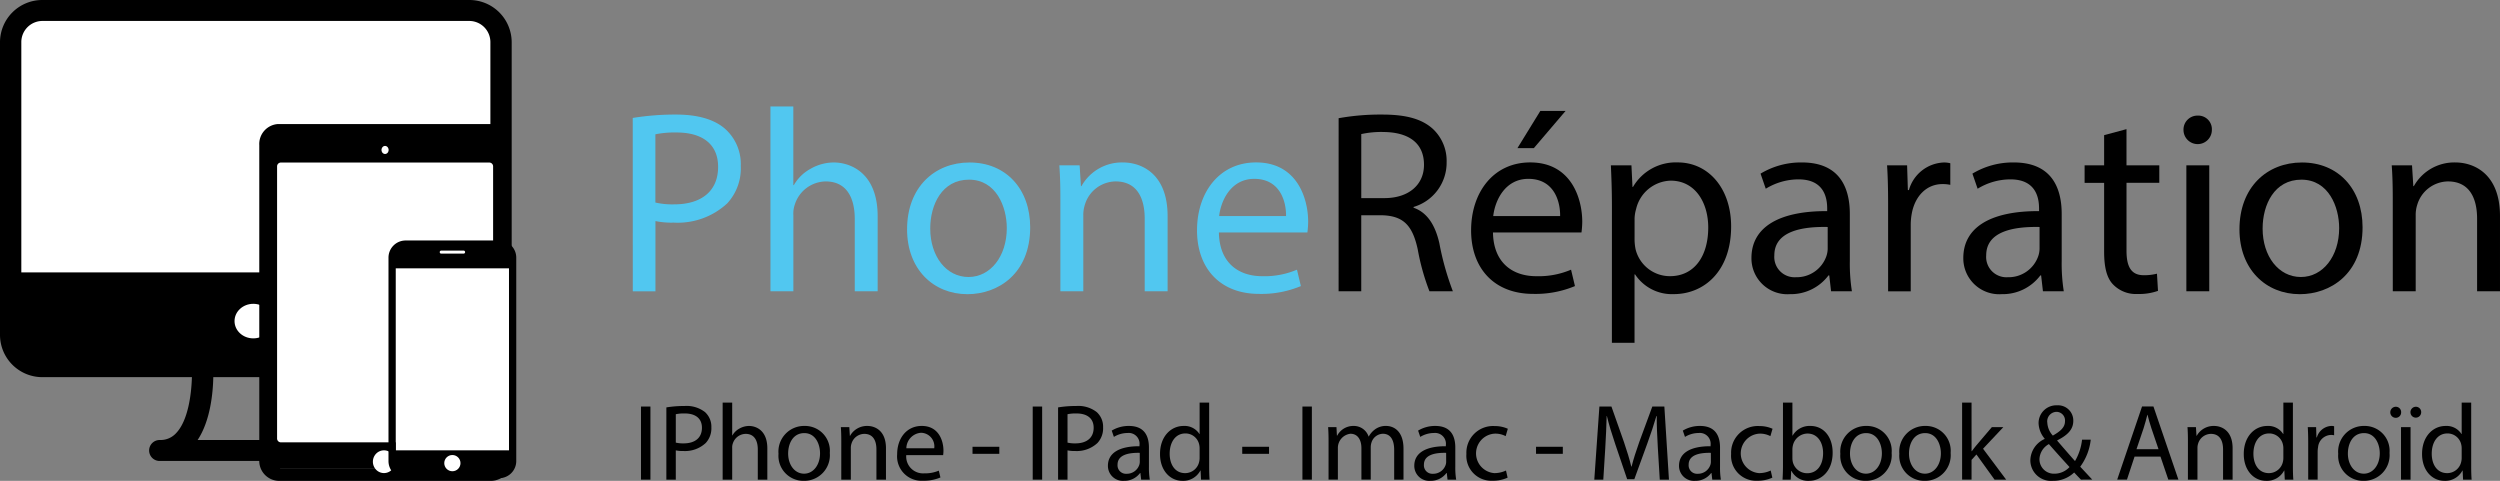 <svg xmlns="http://www.w3.org/2000/svg" width="326.587" height="62.814" viewBox="0 0 326.587 62.814">
  <rect x="0" y="0" width="326.587" height="62.814" fill="#808080" stroke="none"/>
  <g id="Group_183" data-name="Group 183" transform="translate(-132 -5265)">
    <g id="Group_88" data-name="Group 88" transform="translate(52 435.407)">
      <g id="Group_86" data-name="Group 86" transform="translate(80 4829.593)">
        <path id="Path_1283" data-name="Path 1283" d="M0,0H62.817V35.5H0Z" transform="translate(2.219 2.026)" fill="#fff"/>
        <path id="Path_1282" data-name="Path 1282" d="M0,0H62.41V10.032H0Z" transform="translate(2.219 37.523)"/>
        <path id="Path_55" data-name="Path 55" d="M384.68,542.894H328.974a5.528,5.528,0,0,0-5.57,5.474v38.32a5.528,5.528,0,0,0,5.57,5.475h19.5c-.06,2.188-.487,5.685-2.075,7.327a2.757,2.757,0,0,1-2.107.885,1.369,1.369,0,1,0,0,2.737h25.068a1.369,1.369,0,1,0,0-2.737,2.756,2.756,0,0,1-2.107-.885c-1.588-1.642-2.015-5.139-2.075-7.327h19.5a5.529,5.529,0,0,0,5.57-5.475v-38.32A5.529,5.529,0,0,0,384.68,542.894Zm-35.461,57.481c1.682-2.534,2.007-6.183,2.049-8.212h11.117c.042,2.029.367,5.678,2.049,8.212Zm38.246-13.686a2.765,2.765,0,0,1-2.785,2.737H328.974a2.765,2.765,0,0,1-2.785-2.737v-5.474h61.276Zm0-8.211H326.189V548.368a2.765,2.765,0,0,1,2.785-2.737H384.68a2.765,2.765,0,0,1,2.785,2.737v30.109Z" transform="translate(-323.404 -542.894)"/>
        <ellipse id="Ellipse_2" data-name="Ellipse 2" cx="2.451" cy="2.257" rx="2.451" ry="2.257" transform="translate(30.638 39.689)" fill="#fff"/>
        <rect id="Rectangle_9" data-name="Rectangle 9" width="27.094" height="36.226" transform="translate(36.854 21.559)" fill="#fff"/>
        <g id="Group_7" data-name="Group 7" transform="translate(33.871 16.205)">
          <rect id="Rectangle_10" data-name="Rectangle 10" width="2.062" height="44.02" transform="translate(0.66 1.575)"/>
          <rect id="Rectangle_11" data-name="Rectangle 11" width="30.053" height="4.103" transform="translate(2.321 40.931)"/>
          <rect id="Rectangle_12" data-name="Rectangle 12" width="2.418" height="41.693" transform="translate(29.956 1.289)"/>
          <rect id="Rectangle_13" data-name="Rectangle 13" width="29.559" height="4.61" transform="translate(1.392 0.967)"/>
          <path id="Path_56" data-name="Path 56" d="M473.364,600.085H445.379a2.615,2.615,0,0,0-2.438,2.757v41.095a2.615,2.615,0,0,0,2.438,2.757h27.986a2.615,2.615,0,0,0,2.438-2.757V602.842A2.615,2.615,0,0,0,473.364,600.085Zm1.045,43.852a1.121,1.121,0,0,1-1.045,1.182H445.379a1.121,1.121,0,0,1-1.045-1.182V602.842a1.121,1.121,0,0,1,1.045-1.182h27.986a1.121,1.121,0,0,1,1.045,1.182Z" transform="translate(-442.941 -600.085)"/>
          <path id="Path_57" data-name="Path 57" d="M478.887,617.835H451.6a.5.5,0,0,0-.464.525v35.5a.5.5,0,0,0,.464.525h27.292a.5.5,0,0,0,.464-.525v-35.5a.5.5,0,0,0-.464-.525Zm-.464,35.5H452.059v-34.45h26.363Z" transform="translate(-448.81 -612.805)" fill="#fff"/>
          <path id="Path_58" data-name="Path 58" d="M496.77,747.533a1.445,1.445,0,0,0-1.027.436,1.512,1.512,0,0,0,0,2.1,1.427,1.427,0,0,0,2.053,0,1.506,1.506,0,0,0,0-2.1A1.444,1.444,0,0,0,496.77,747.533Z" transform="translate(-480.478 -704.91)" fill="#fff"/>
          <path id="Path_59" data-name="Path 59" d="M499.754,611.23a.441.441,0,0,0,.328-.153.574.574,0,0,0,0-.743.428.428,0,0,0-.656,0,.577.577,0,0,0,0,.743A.441.441,0,0,0,499.754,611.23Z" transform="translate(-483.323 -607.32)" fill="#fff"/>
        </g>
        <g id="Group_9" data-name="Group 9" transform="translate(50.75 31.416)">
          <rect id="Rectangle_14" data-name="Rectangle 14" width="14.794" height="29.062" transform="translate(0.948 0.854)" fill="#fff"/>
          <g id="Group_8" data-name="Group 8">
            <path id="Path_60" data-name="Path 60" d="M516.963,653.766H504.752a2.24,2.24,0,0,0-2.24,2.24v26.573a2.24,2.24,0,0,0,2.24,2.24h12.211a2.24,2.24,0,0,0,2.24-2.24V656.006A2.241,2.241,0,0,0,516.963,653.766Zm-7.6,1.324h3a.2.2,0,0,1,0,.391h-3a.2.2,0,0,1,0-.391Zm-2.987-.47a.313.313,0,1,1-.313.313A.313.313,0,0,1,506.372,654.62Zm-1.417-.187a.5.5,0,1,1-.5.5A.5.5,0,0,1,504.955,654.433Zm13.3,26.746H503.46V657.406h14.794Z" transform="translate(-502.512 -653.766)"/>
            <rect id="Rectangle_15" data-name="Rectangle 15" width="3.255" height="1.723" transform="translate(1.534 0.503)"/>
          </g>
        </g>
        <circle id="Ellipse_3" data-name="Ellipse 3" cx="1.06" cy="1.06" r="1.06" transform="translate(58.036 59.441)" fill="#fff"/>
      </g>
      <g id="Group_87" data-name="Group 87" transform="translate(-243.904 4290.627)">
        <g id="Group_5" data-name="Group 5" transform="translate(406.562 552.878)">
          <path id="Path_8" data-name="Path 8" d="M616.886,582.293a34.285,34.285,0,0,1,5.678-.442c2.924,0,5.066.68,6.426,1.9A6.161,6.161,0,0,1,631,588.549a6.746,6.746,0,0,1-1.768,4.9,9.5,9.5,0,0,1-7,2.516,10.2,10.2,0,0,1-2.38-.2v9.18h-2.958Zm2.958,11.05a9.919,9.919,0,0,0,2.448.238c3.57,0,5.746-1.734,5.746-4.9,0-3.026-2.142-4.488-5.406-4.488a12.416,12.416,0,0,0-2.788.238Z" transform="translate(-616.886 -580.797)" fill="#51c7f0"/>
          <path id="Path_9" data-name="Path 9" d="M680.367,578.131h2.992V588.4h.068a5.548,5.548,0,0,1,2.142-2.108,6.157,6.157,0,0,1,3.06-.85c2.21,0,5.746,1.36,5.746,7.038v9.792h-2.992v-9.452c0-2.652-.986-4.9-3.808-4.9a4.3,4.3,0,0,0-4.012,2.992,3.627,3.627,0,0,0-.2,1.428v9.928h-2.992Z" transform="translate(-662.38 -578.131)" fill="#51c7f0"/>
          <path id="Path_10" data-name="Path 10" d="M759.448,612.4c0,6.086-4.216,8.738-8.194,8.738-4.454,0-7.888-3.264-7.888-8.466,0-5.508,3.6-8.738,8.16-8.738C756.253,603.93,759.448,607.364,759.448,612.4Zm-13.056.17c0,3.6,2.074,6.324,5,6.324,2.856,0,5-2.686,5-6.392,0-2.788-1.394-6.324-4.93-6.324S746.392,609.438,746.392,612.566Z" transform="translate(-707.528 -596.62)" fill="#51c7f0"/>
          <path id="Path_11" data-name="Path 11" d="M813.7,608.758c0-1.7-.034-3.094-.136-4.454h2.652l.17,2.72h.068a6.051,6.051,0,0,1,5.44-3.094c2.278,0,5.814,1.36,5.814,7v9.826h-2.992v-9.486c0-2.652-.986-4.862-3.808-4.862a4.251,4.251,0,0,0-4.012,3.06,4.3,4.3,0,0,0-.2,1.394v9.894H813.7Z" transform="translate(-757.836 -596.62)" fill="#51c7f0"/>
          <path id="Path_12" data-name="Path 12" d="M879.9,613.076c.068,4.046,2.652,5.712,5.644,5.712a10.815,10.815,0,0,0,4.556-.85l.51,2.142a13.335,13.335,0,0,1-5.474,1.02c-5.066,0-8.092-3.332-8.092-8.3s2.924-8.874,7.718-8.874c5.372,0,6.8,4.726,6.8,7.752a11.349,11.349,0,0,1-.1,1.394Zm8.772-2.142c.034-1.9-.782-4.862-4.148-4.862-3.026,0-4.352,2.788-4.59,4.862Z" transform="translate(-803.329 -596.62)" fill="#51c7f0"/>
          <path id="Path_13" data-name="Path 13" d="M942.324,582.327a30.81,30.81,0,0,1,5.678-.476c3.162,0,5.2.578,6.63,1.87a5.708,5.708,0,0,1,1.8,4.352,6.018,6.018,0,0,1-4.318,5.848v.1c1.768.612,2.822,2.244,3.366,4.624a36.426,36.426,0,0,0,1.768,6.29h-3.06a29.665,29.665,0,0,1-1.53-5.474c-.68-3.162-1.9-4.352-4.59-4.454h-2.788v9.928h-2.958Zm2.958,10.438h3.026c3.162,0,5.168-1.734,5.168-4.352,0-2.958-2.142-4.25-5.27-4.284a12.177,12.177,0,0,0-2.924.272Z" transform="translate(-850.111 -580.797)"/>
          <path id="Path_14" data-name="Path 14" d="M1006.258,596.049c.068,4.046,2.652,5.712,5.644,5.712a10.814,10.814,0,0,0,4.556-.85l.51,2.142a13.333,13.333,0,0,1-5.474,1.02c-5.066,0-8.092-3.332-8.092-8.3s2.924-8.874,7.719-8.874c5.372,0,6.8,4.726,6.8,7.752a11.262,11.262,0,0,1-.1,1.394Zm8.772-2.142c.034-1.9-.782-4.862-4.148-4.862-3.026,0-4.352,2.788-4.59,4.862Zm.714-13.736-4.148,4.862h-2.142l2.992-4.862Z" transform="translate(-893.882 -579.593)"/>
          <path id="Path_15" data-name="Path 15" d="M1067.978,609.676c0-2.108-.068-3.808-.136-5.372h2.686l.136,2.822h.068a6.469,6.469,0,0,1,5.848-3.2c3.978,0,6.97,3.366,6.97,8.364,0,5.916-3.6,8.84-7.48,8.84A5.77,5.77,0,0,1,1071,618.55h-.068v8.942h-2.958Zm2.958,4.386a6.74,6.74,0,0,0,.136,1.224,4.617,4.617,0,0,0,4.488,3.5c3.162,0,5-2.584,5-6.358,0-3.3-1.734-6.12-4.9-6.12a4.775,4.775,0,0,0-4.522,3.706,4.871,4.871,0,0,0-.2,1.224Z" transform="translate(-940.063 -596.62)"/>
          <path id="Path_16" data-name="Path 16" d="M1143.045,620.76l-.238-2.074h-.1a6.13,6.13,0,0,1-5.032,2.448,4.688,4.688,0,0,1-5.032-4.726c0-3.978,3.536-6.154,9.894-6.12v-.34c0-1.36-.374-3.808-3.74-3.808a8.2,8.2,0,0,0-4.284,1.224l-.68-1.972a10.214,10.214,0,0,1,5.406-1.462c5.032,0,6.256,3.434,6.256,6.732v6.154a23.174,23.174,0,0,0,.272,3.944Zm-.442-8.4c-3.264-.068-6.97.51-6.97,3.706a2.648,2.648,0,0,0,2.822,2.856,4.1,4.1,0,0,0,3.978-2.754,3.121,3.121,0,0,0,.17-.952Z" transform="translate(-986.501 -596.62)"/>
          <path id="Path_17" data-name="Path 17" d="M1195.3,609.438c0-1.938-.034-3.6-.136-5.134h2.618l.1,3.23h.136a4.938,4.938,0,0,1,4.556-3.6,3.245,3.245,0,0,1,.85.1v2.822a4.493,4.493,0,0,0-1.02-.1c-2.108,0-3.6,1.6-4.012,3.842a8.4,8.4,0,0,0-.136,1.394v8.772H1195.3Z" transform="translate(-1031.305 -596.62)"/>
          <path id="Path_18" data-name="Path 18" d="M1240.725,620.76l-.238-2.074h-.1a6.13,6.13,0,0,1-5.032,2.448,4.688,4.688,0,0,1-5.032-4.726c0-3.978,3.536-6.154,9.894-6.12v-.34c0-1.36-.374-3.808-3.74-3.808a8.2,8.2,0,0,0-4.284,1.224l-.68-1.972a10.212,10.212,0,0,1,5.406-1.462c5.032,0,6.256,3.434,6.256,6.732v6.154a23.162,23.162,0,0,0,.272,3.944Zm-.442-8.4c-3.264-.068-6.97.51-6.97,3.706a2.648,2.648,0,0,0,2.822,2.856,4.1,4.1,0,0,0,3.978-2.754,3.129,3.129,0,0,0,.17-.952Z" transform="translate(-1056.504 -596.62)"/>
          <path id="Path_19" data-name="Path 19" d="M1291.714,588.57V593.3H1296v2.278h-4.284v8.874c0,2.04.578,3.2,2.244,3.2a6.669,6.669,0,0,0,1.734-.2l.136,2.244a7.322,7.322,0,0,1-2.652.408,4.147,4.147,0,0,1-3.23-1.258c-.85-.884-1.156-2.346-1.156-4.284v-8.976h-2.55V593.3h2.55v-3.944Z" transform="translate(-1096.578 -585.612)"/>
          <path id="Path_20" data-name="Path 20" d="M1335.545,584.2a1.853,1.853,0,0,1-3.706,0,1.823,1.823,0,0,1,1.87-1.87A1.776,1.776,0,0,1,1335.545,584.2Zm-3.332,21.08V588.824h2.992v16.456Z" transform="translate(-1129.256 -581.14)"/>
          <path id="Path_21" data-name="Path 21" d="M1373.72,612.4c0,6.086-4.216,8.738-8.194,8.738-4.454,0-7.888-3.264-7.888-8.466,0-5.508,3.6-8.738,8.16-8.738C1370.524,603.93,1373.72,607.364,1373.72,612.4Zm-13.057.17c0,3.6,2.074,6.324,5,6.324,2.856,0,5-2.686,5-6.392,0-2.788-1.394-6.324-4.93-6.324S1360.664,609.438,1360.664,612.566Z" transform="translate(-1147.745 -596.62)"/>
          <path id="Path_22" data-name="Path 22" d="M1427.974,608.758c0-1.7-.034-3.094-.136-4.454h2.652l.17,2.72h.068a6.051,6.051,0,0,1,5.44-3.094c2.278,0,5.814,1.36,5.814,7v9.826h-2.992v-9.486c0-2.652-.986-4.862-3.808-4.862a4.251,4.251,0,0,0-4.012,3.06,4.3,4.3,0,0,0-.2,1.394v9.894h-2.992Z" transform="translate(-1198.054 -596.62)"/>
        </g>
        <g id="Group_6" data-name="Group 6" transform="translate(407.639 591.564)">
          <path id="Path_23" data-name="Path 23" d="M621.918,716.459v9.549h-1.233v-9.549Z" transform="translate(-620.685 -715.949)"/>
          <path id="Path_24" data-name="Path 24" d="M632.385,716.393a14.278,14.278,0,0,1,2.366-.184,3.923,3.923,0,0,1,2.678.793,2.568,2.568,0,0,1,.836,2,2.812,2.812,0,0,1-.737,2.04,3.957,3.957,0,0,1-2.919,1.048,4.245,4.245,0,0,1-.992-.085v3.826h-1.233Zm1.233,4.6a4.136,4.136,0,0,0,1.02.1c1.488,0,2.395-.723,2.395-2.04,0-1.261-.893-1.87-2.253-1.87a5.17,5.17,0,0,0-1.162.1Z" transform="translate(-629.07 -715.77)"/>
          <path id="Path_25" data-name="Path 25" d="M658.335,714.659h1.247v4.279h.028a2.316,2.316,0,0,1,.893-.878,2.564,2.564,0,0,1,1.275-.354c.921,0,2.395.567,2.395,2.933v4.081h-1.247V720.78c0-1.105-.411-2.04-1.587-2.04a1.791,1.791,0,0,0-1.672,1.247,1.51,1.51,0,0,0-.085.6v4.137h-1.247Z" transform="translate(-647.667 -714.659)"/>
          <path id="Path_26" data-name="Path 26" d="M690.786,728.937a3.351,3.351,0,0,1-3.414,3.641,3.26,3.26,0,0,1-3.287-3.528,3.349,3.349,0,0,1,3.4-3.642A3.247,3.247,0,0,1,690.786,728.937Zm-5.441.071c0,1.5.864,2.635,2.083,2.635,1.19,0,2.083-1.119,2.083-2.664,0-1.162-.581-2.635-2.055-2.635S685.345,727.7,685.345,729.008Z" transform="translate(-666.12 -722.363)"/>
          <path id="Path_27" data-name="Path 27" d="M712.891,727.421c0-.708-.014-1.289-.057-1.856h1.105l.071,1.133h.028a2.522,2.522,0,0,1,2.267-1.289c.949,0,2.423.567,2.423,2.919v4.095h-1.247v-3.953c0-1.105-.411-2.026-1.587-2.026a1.771,1.771,0,0,0-1.672,1.275,1.79,1.79,0,0,0-.085.581v4.123h-1.247Z" transform="translate(-686.724 -722.363)"/>
          <path id="Path_28" data-name="Path 28" d="M739.974,729.22a2.2,2.2,0,0,0,2.352,2.38,4.508,4.508,0,0,0,1.9-.354l.213.893a5.554,5.554,0,0,1-2.281.425,3.184,3.184,0,0,1-3.372-3.457c0-2.068,1.218-3.7,3.216-3.7,2.238,0,2.833,1.97,2.833,3.231a4.7,4.7,0,0,1-.043.581Zm3.655-.893A1.775,1.775,0,0,0,741.9,726.3a2.066,2.066,0,0,0-1.913,2.026Z" transform="translate(-705.321 -722.363)"/>
          <path id="Path_29" data-name="Path 29" d="M777.033,735.01v.921h-3.5v-.921Z" transform="translate(-730.223 -729.244)"/>
          <path id="Path_30" data-name="Path 30" d="M802.516,716.459v9.549h-1.233v-9.549Z" transform="translate(-750.11 -715.949)"/>
          <path id="Path_31" data-name="Path 31" d="M812.982,716.393a14.284,14.284,0,0,1,2.366-.184,3.924,3.924,0,0,1,2.678.793,2.567,2.567,0,0,1,.836,2,2.811,2.811,0,0,1-.737,2.04,3.956,3.956,0,0,1-2.919,1.048,4.244,4.244,0,0,1-.992-.085v3.826h-1.233Zm1.233,4.6a4.135,4.135,0,0,0,1.02.1c1.488,0,2.394-.723,2.394-2.04,0-1.261-.893-1.87-2.253-1.87a5.17,5.17,0,0,0-1.162.1Z" transform="translate(-758.494 -715.77)"/>
          <path id="Path_32" data-name="Path 32" d="M840.318,732.422l-.1-.864h-.042a2.555,2.555,0,0,1-2.1,1.02,1.954,1.954,0,0,1-2.1-1.969c0-1.658,1.473-2.565,4.123-2.55v-.142a1.414,1.414,0,0,0-1.558-1.587,3.414,3.414,0,0,0-1.785.51l-.283-.822a4.257,4.257,0,0,1,2.253-.609c2.1,0,2.607,1.431,2.607,2.806v2.564a9.66,9.66,0,0,0,.113,1.644Zm-.184-3.5c-1.36-.029-2.9.213-2.9,1.544a1.1,1.1,0,0,0,1.176,1.19,1.706,1.706,0,0,0,1.658-1.148,1.3,1.3,0,0,0,.071-.4Z" transform="translate(-774.978 -722.363)"/>
          <path id="Path_33" data-name="Path 33" d="M866.4,714.659v8.289c0,.609.014,1.3.057,1.771h-1.119l-.057-1.19h-.028a2.537,2.537,0,0,1-2.338,1.346c-1.658,0-2.933-1.4-2.933-3.486-.014-2.281,1.4-3.684,3.075-3.684a2.293,2.293,0,0,1,2.069,1.048h.028v-4.094Zm-1.247,5.993a2.2,2.2,0,0,0-.057-.524,1.834,1.834,0,0,0-1.8-1.445c-1.289,0-2.054,1.134-2.054,2.65,0,1.388.68,2.536,2.026,2.536a1.874,1.874,0,0,0,1.828-1.488,2.16,2.16,0,0,0,.057-.538Z" transform="translate(-792.177 -714.659)"/>
          <path id="Path_34" data-name="Path 34" d="M901.382,735.01v.921h-3.5v-.921Z" transform="translate(-819.338 -729.244)"/>
          <path id="Path_35" data-name="Path 35" d="M926.864,716.459v9.549h-1.233v-9.549Z" transform="translate(-839.224 -715.949)"/>
          <path id="Path_36" data-name="Path 36" d="M937.538,727.421c0-.708-.014-1.289-.057-1.856h1.091l.057,1.105h.042a2.364,2.364,0,0,1,2.154-1.261,2.027,2.027,0,0,1,1.941,1.375h.028a2.827,2.827,0,0,1,.765-.893,2.343,2.343,0,0,1,1.516-.482c.907,0,2.253.6,2.253,2.975v4.038H946.11V728.54c0-1.318-.482-2.111-1.488-2.111a1.614,1.614,0,0,0-1.474,1.133,2.054,2.054,0,0,0-.1.623v4.236h-1.218v-4.109c0-1.091-.482-1.884-1.431-1.884a1.858,1.858,0,0,0-1.644,1.856v4.137h-1.218Z" transform="translate(-847.717 -722.363)"/>
          <path id="Path_37" data-name="Path 37" d="M981.567,732.422l-.1-.864h-.043a2.554,2.554,0,0,1-2.1,1.02,1.954,1.954,0,0,1-2.1-1.969c0-1.658,1.474-2.565,4.123-2.55v-.142a1.414,1.414,0,0,0-1.558-1.587,3.415,3.415,0,0,0-1.785.51l-.283-.822a4.258,4.258,0,0,1,2.253-.609c2.1,0,2.607,1.431,2.607,2.806v2.564a9.629,9.629,0,0,0,.113,1.644Zm-.184-3.5c-1.36-.029-2.9.213-2.9,1.544a1.1,1.1,0,0,0,1.176,1.19,1.706,1.706,0,0,0,1.658-1.148,1.3,1.3,0,0,0,.071-.4Z" transform="translate(-876.203 -722.363)"/>
          <path id="Path_38" data-name="Path 38" d="M1006.615,732.2a4.593,4.593,0,0,1-1.969.4,3.258,3.258,0,0,1-3.415-3.5,3.484,3.484,0,0,1,3.684-3.641,4.163,4.163,0,0,1,1.728.354l-.283.963a2.891,2.891,0,0,0-1.445-.326,2.585,2.585,0,0,0-.043,5.157,3.542,3.542,0,0,0,1.53-.34Z" transform="translate(-893.403 -722.399)"/>
          <path id="Path_39" data-name="Path 39" d="M1036.83,735.01v.921h-3.5v-.921Z" transform="translate(-916.407 -729.244)"/>
          <path id="Path_40" data-name="Path 40" d="M1068.483,721.815c-.071-1.332-.156-2.933-.142-4.123h-.042c-.326,1.119-.723,2.309-1.2,3.627l-1.686,4.633h-.935l-1.544-4.548c-.453-1.346-.836-2.578-1.105-3.712h-.028c-.028,1.19-.1,2.791-.185,4.222l-.255,4.095h-1.176l.666-9.549h1.573l1.629,4.619c.4,1.176.723,2.224.963,3.216h.043c.241-.963.581-2.011,1.006-3.216l1.7-4.619h1.573l.6,9.549h-1.2Z" transform="translate(-935.649 -715.949)"/>
          <path id="Path_41" data-name="Path 41" d="M1103.614,732.422l-.1-.864h-.043a2.554,2.554,0,0,1-2.1,1.02,1.954,1.954,0,0,1-2.1-1.969c0-1.658,1.474-2.565,4.123-2.55v-.142a1.414,1.414,0,0,0-1.558-1.587,3.415,3.415,0,0,0-1.785.51l-.283-.822a4.258,4.258,0,0,1,2.253-.609c2.1,0,2.607,1.431,2.607,2.806v2.564a9.648,9.648,0,0,0,.113,1.644Zm-.184-3.5c-1.36-.029-2.9.213-2.9,1.544a1.1,1.1,0,0,0,1.176,1.19,1.707,1.707,0,0,0,1.658-1.148,1.313,1.313,0,0,0,.071-.4Z" transform="translate(-963.668 -722.363)"/>
          <path id="Path_42" data-name="Path 42" d="M1128.662,732.2a4.594,4.594,0,0,1-1.969.4,3.258,3.258,0,0,1-3.415-3.5,3.484,3.484,0,0,1,3.684-3.641,4.162,4.162,0,0,1,1.728.354l-.283.963a2.891,2.891,0,0,0-1.445-.326,2.585,2.585,0,0,0-.043,5.157,3.543,3.543,0,0,0,1.53-.34Z" transform="translate(-980.868 -722.399)"/>
          <path id="Path_43" data-name="Path 43" d="M1146.979,724.719c.028-.468.057-1.162.057-1.771v-8.289h1.233v4.307h.028a2.554,2.554,0,0,1,2.338-1.261c1.7,0,2.9,1.417,2.89,3.5,0,2.451-1.544,3.669-3.075,3.669a2.443,2.443,0,0,1-2.3-1.289h-.042l-.057,1.133Zm1.289-2.749a2.335,2.335,0,0,0,.057.453,1.924,1.924,0,0,0,1.87,1.459c1.3,0,2.083-1.062,2.083-2.635,0-1.374-.708-2.55-2.04-2.55a1.987,1.987,0,0,0-1.9,1.53,2.456,2.456,0,0,0-.071.51Z" transform="translate(-997.853 -714.659)"/>
          <path id="Path_44" data-name="Path 44" d="M1180.33,728.937a3.351,3.351,0,0,1-3.414,3.641,3.26,3.26,0,0,1-3.287-3.528,3.349,3.349,0,0,1,3.4-3.642A3.247,3.247,0,0,1,1180.33,728.937Zm-5.441.071c0,1.5.864,2.635,2.083,2.635,1.19,0,2.083-1.119,2.083-2.664,0-1.162-.581-2.635-2.055-2.635S1174.889,727.7,1174.889,729.008Z" transform="translate(-1016.951 -722.363)"/>
          <path id="Path_45" data-name="Path 45" d="M1207.53,728.937a3.351,3.351,0,0,1-3.414,3.641,3.26,3.26,0,0,1-3.287-3.528,3.349,3.349,0,0,1,3.4-3.642A3.248,3.248,0,0,1,1207.53,728.937Zm-5.441.071c0,1.5.864,2.635,2.083,2.635,1.19,0,2.083-1.119,2.083-2.664,0-1.162-.581-2.635-2.054-2.635S1202.089,727.7,1202.089,729.008Z" transform="translate(-1036.444 -722.363)"/>
          <path id="Path_46" data-name="Path 46" d="M1231.011,721.007h.028c.17-.241.411-.539.609-.779l2.012-2.366h1.5l-2.649,2.819,3.018,4.038h-1.516l-2.366-3.287-.638.708v2.578h-1.233v-10.06h1.233Z" transform="translate(-1057.191 -714.659)"/>
          <path id="Path_47" data-name="Path 47" d="M1267.844,725.614c-.269-.269-.524-.538-.893-.935a3.913,3.913,0,0,1-2.791,1.091,2.7,2.7,0,0,1-2.933-2.678,3.136,3.136,0,0,1,1.87-2.791v-.043a3.281,3.281,0,0,1-.793-2,2.317,2.317,0,0,1,2.423-2.352,1.987,1.987,0,0,1,2.111,2.026c0,1.006-.581,1.8-2.1,2.55v.043c.807.935,1.714,1.984,2.323,2.663a7,7,0,0,0,.921-2.791h1.134a7.259,7.259,0,0,1-1.374,3.528c.51.538,1.006,1.077,1.572,1.686Zm-1.5-1.644c-.567-.623-1.63-1.785-2.692-3a2.348,2.348,0,0,0-1.233,1.941,1.884,1.884,0,0,0,1.955,1.927A2.667,2.667,0,0,0,1266.342,723.971Zm-2.9-5.823a2.678,2.678,0,0,0,.723,1.714c.964-.553,1.587-1.063,1.587-1.87a1.125,1.125,0,0,0-1.105-1.233A1.244,1.244,0,0,0,1263.437,718.148Z" transform="translate(-1079.729 -715.555)"/>
          <path id="Path_48" data-name="Path 48" d="M1303.543,723l-.992,3h-1.275l3.245-9.549h1.488l3.259,9.549h-1.318l-1.02-3Zm3.131-.964-.935-2.748c-.212-.623-.354-1.19-.5-1.743h-.028c-.142.567-.3,1.147-.482,1.728l-.935,2.763Z" transform="translate(-1108.43 -715.949)"/>
          <path id="Path_49" data-name="Path 49" d="M1333.734,727.421c0-.708-.014-1.289-.057-1.856h1.105l.071,1.133h.028a2.522,2.522,0,0,1,2.267-1.289c.949,0,2.423.567,2.423,2.919v4.095h-1.247v-3.953c0-1.105-.411-2.026-1.587-2.026a1.771,1.771,0,0,0-1.672,1.275,1.79,1.79,0,0,0-.085.581v4.123h-1.247Z" transform="translate(-1131.65 -722.363)"/>
          <path id="Path_50" data-name="Path 50" d="M1366.045,714.659v8.289c0,.609.014,1.3.057,1.771h-1.12l-.056-1.19h-.028a2.536,2.536,0,0,1-2.338,1.346c-1.658,0-2.933-1.4-2.933-3.486-.014-2.281,1.4-3.684,3.075-3.684a2.292,2.292,0,0,1,2.068,1.048h.029v-4.094Zm-1.247,5.993a2.2,2.2,0,0,0-.057-.524,1.834,1.834,0,0,0-1.8-1.445c-1.289,0-2.054,1.134-2.054,2.65,0,1.388.68,2.536,2.026,2.536a1.874,1.874,0,0,0,1.828-1.488,2.163,2.163,0,0,0,.057-.538Z" transform="translate(-1150.247 -714.659)"/>
          <path id="Path_51" data-name="Path 51" d="M1389.184,727.7c0-.808-.014-1.5-.057-2.139h1.091l.042,1.346h.057a2.058,2.058,0,0,1,1.9-1.5,1.348,1.348,0,0,1,.354.043v1.176a1.868,1.868,0,0,0-.425-.042,1.749,1.749,0,0,0-1.672,1.6,3.506,3.506,0,0,0-.056.581v3.655h-1.233Z" transform="translate(-1171.388 -722.363)"/>
          <path id="Path_52" data-name="Path 52" d="M1409.878,728.937a3.351,3.351,0,0,1-3.415,3.641,3.26,3.26,0,0,1-3.287-3.528,3.349,3.349,0,0,1,3.4-3.642A3.247,3.247,0,0,1,1409.878,728.937Zm-5.441.071c0,1.5.864,2.635,2.083,2.635,1.19,0,2.083-1.119,2.083-2.664,0-1.162-.581-2.635-2.055-2.635S1404.438,727.7,1404.438,729.008Z" transform="translate(-1181.457 -722.363)"/>
          <path id="Path_53" data-name="Path 53" d="M1427.177,717.282a.725.725,0,0,1,.723-.723.693.693,0,0,1,.694.723.7.7,0,0,1-.694.723A.716.716,0,0,1,1427.177,717.282Zm1.4,8.8v-6.857h1.247v6.857Zm1.233-8.8a.714.714,0,0,1,.709-.723.694.694,0,0,1,.694.723.7.7,0,1,1-1.4,0Z" transform="translate(-1198.657 -716.021)"/>
          <path id="Path_54" data-name="Path 54" d="M1448.244,714.659v8.289c0,.609.014,1.3.057,1.771h-1.119l-.057-1.19h-.028a2.536,2.536,0,0,1-2.338,1.346c-1.658,0-2.933-1.4-2.933-3.486-.014-2.281,1.4-3.684,3.075-3.684a2.293,2.293,0,0,1,2.068,1.048H1447v-4.094ZM1447,720.652a2.209,2.209,0,0,0-.057-.524,1.834,1.834,0,0,0-1.8-1.445c-1.289,0-2.054,1.134-2.054,2.65,0,1.388.68,2.536,2.026,2.536a1.874,1.874,0,0,0,1.828-1.488,2.169,2.169,0,0,0,.057-.538Z" transform="translate(-1209.155 -714.659)"/>
        </g>
      </g>
    </g>
  </g>
</svg>
